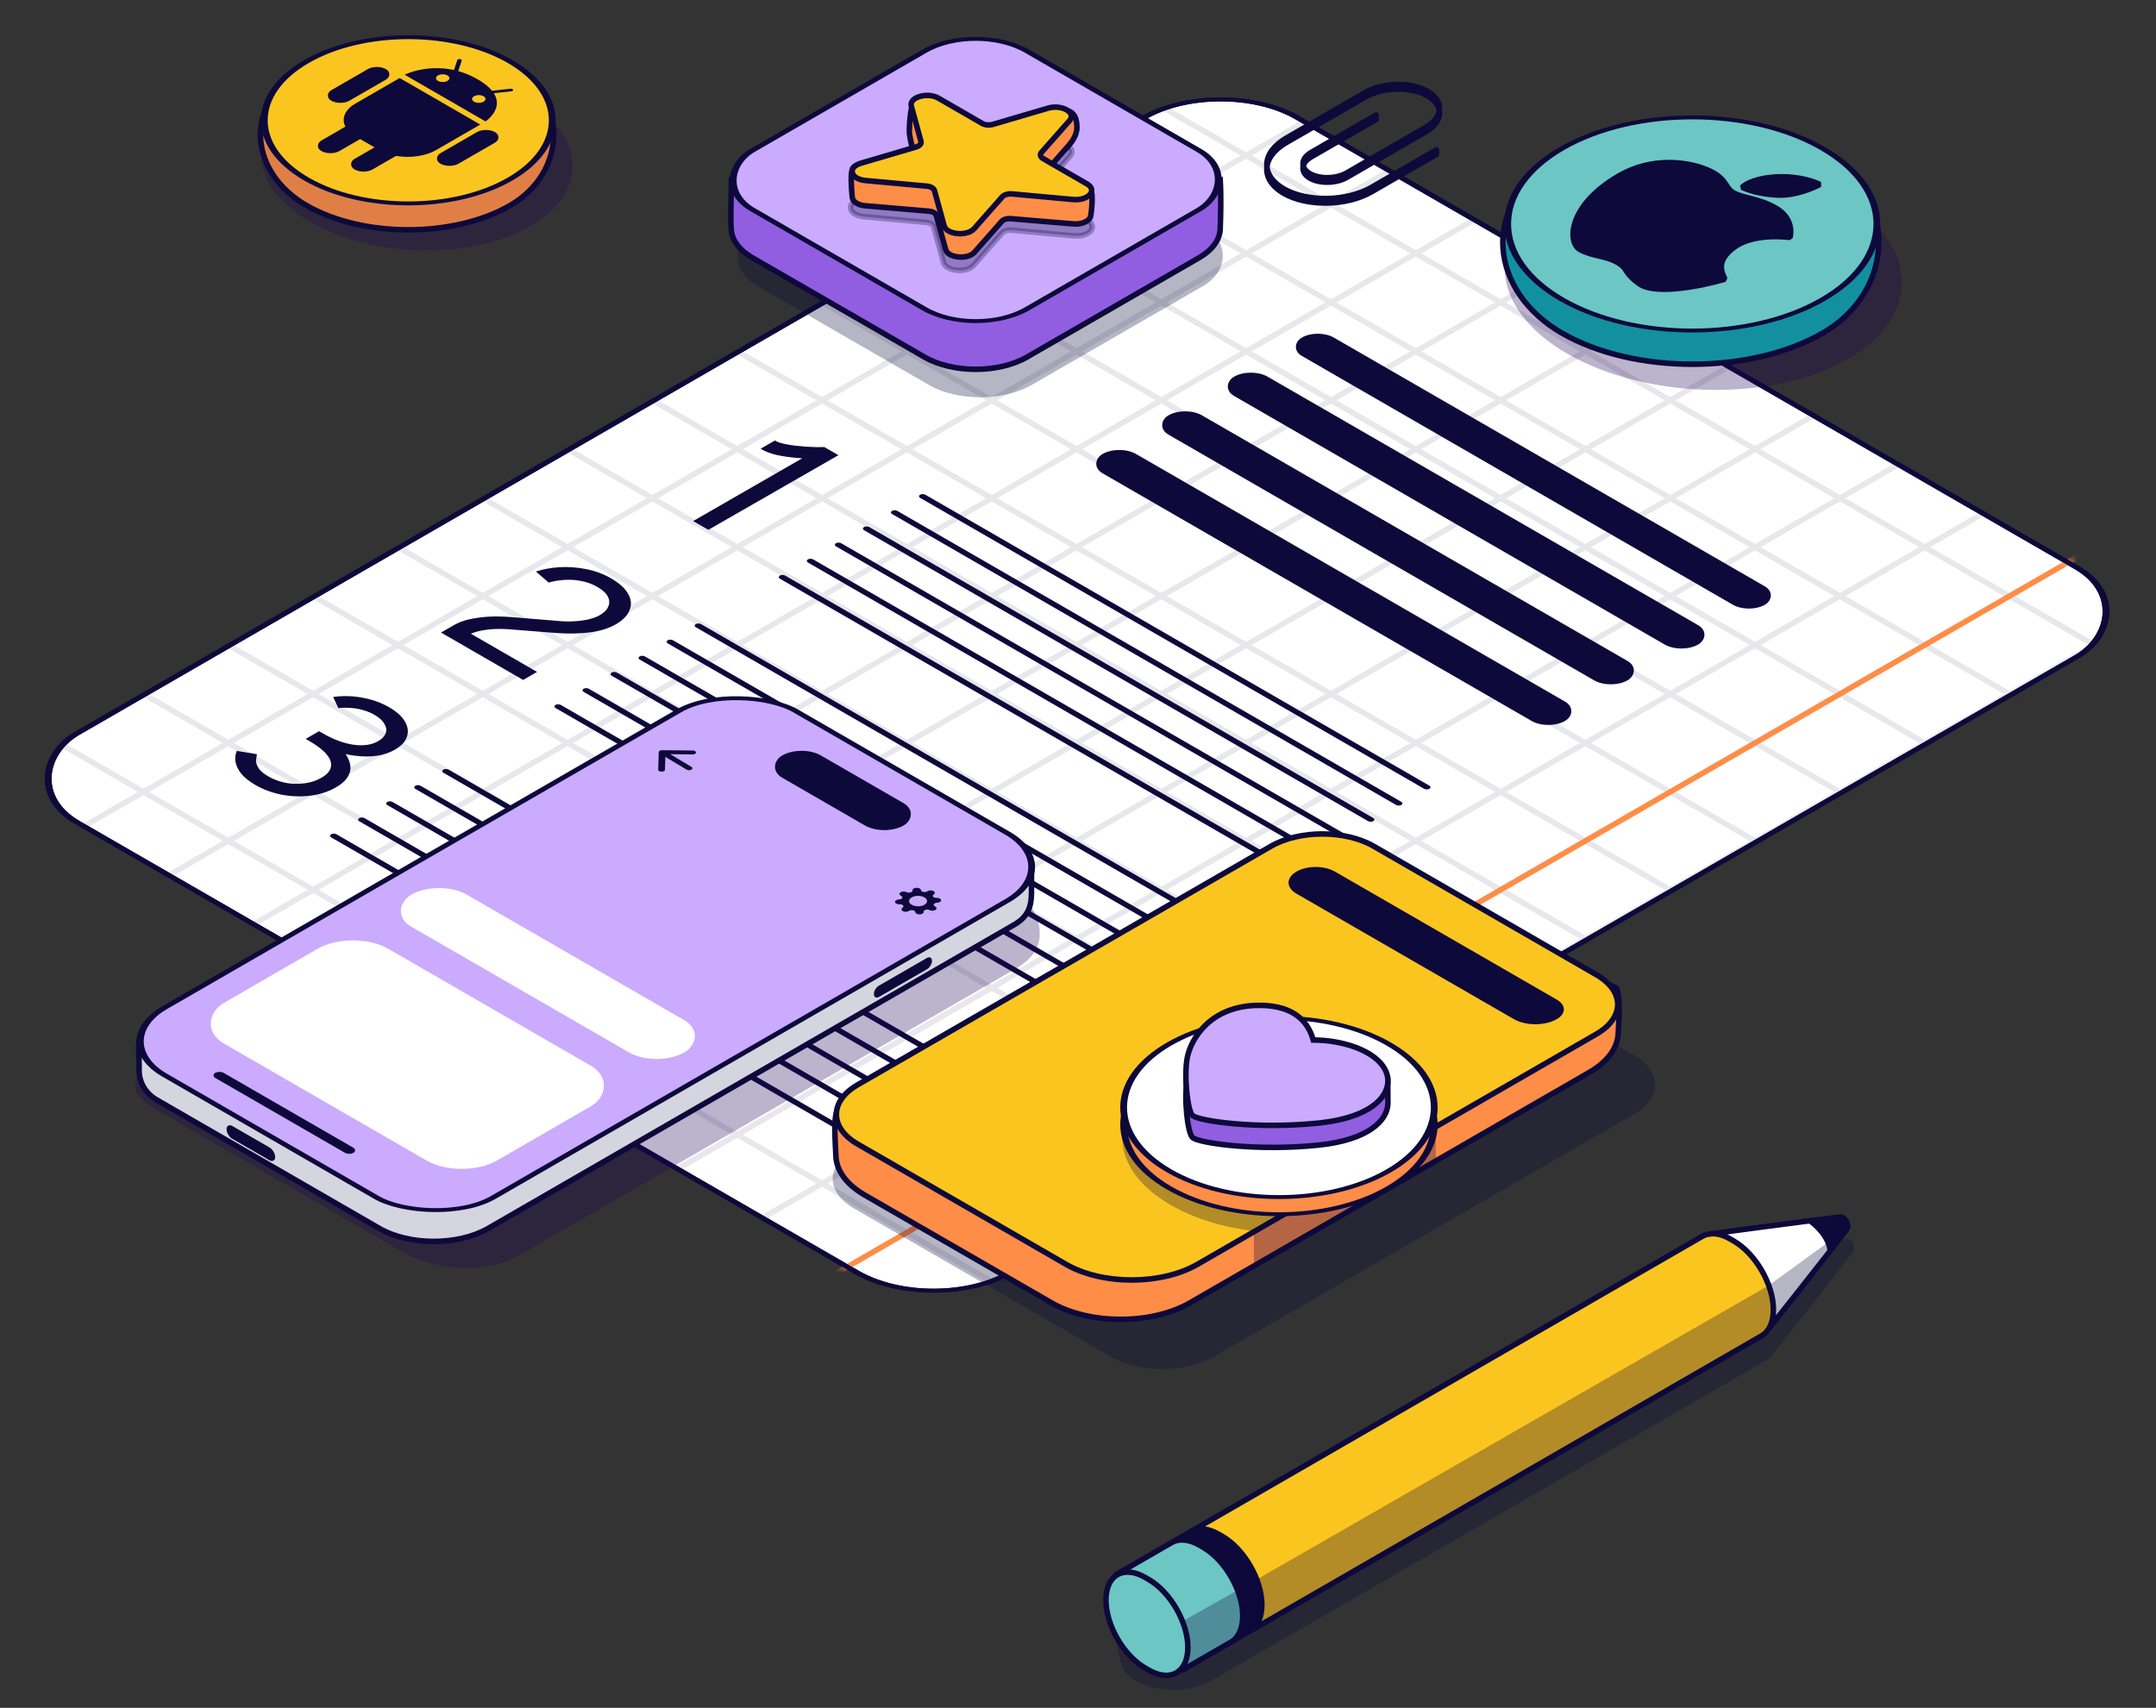 <?xml version="1.0" encoding="UTF-8"?> <svg xmlns="http://www.w3.org/2000/svg" width="260" height="206" viewBox="0 0 260 206" fill="none"><rect x="0" y="0" width="260" height="206" fill="#333333" stroke="none"/><path opacity="0.3" d="M133.608 193.424L140.299 189.561L140.3 189.561L142.654 188.202L205.723 151.792C205.895 151.698 206.078 151.624 206.273 151.573C206.479 151.518 206.697 151.488 206.926 151.484C210.343 151.022 215.448 150.339 218.96 149.89C221.176 149.607 222.758 149.417 222.881 149.434C223.292 149.493 223.791 150.374 223.586 150.815C223.527 150.941 222.679 152.047 221.469 153.599C219.285 156.398 215.921 160.65 213.884 163.214C213.648 163.597 213.345 163.894 212.989 164.09L149.991 200.459C149.967 200.473 149.943 200.487 149.919 200.5L147.638 201.817C147.614 201.832 147.59 201.846 147.566 201.859L145.984 202.772C143.486 204.214 139.432 204.205 136.954 202.752C135.966 202.173 135.337 201.422 135.163 200.616L133.608 193.424Z" fill="#0D093A"></path><path d="M209.079 149.695L208.655 149.451C207.877 149.001 207.141 148.798 206.492 148.809C206.272 148.839 206.059 148.868 205.854 148.895C205.663 148.946 205.483 149.018 205.316 149.11L143.627 184.723C144.489 184.25 145.667 184.314 146.965 185.064L147.39 185.309C150.03 186.833 152.171 190.541 152.171 193.59C152.171 195.095 151.649 196.202 150.803 196.712L212.423 161.139C212.771 160.946 213.067 160.657 213.298 160.282C213.657 159.701 213.861 158.917 213.861 157.977C213.86 154.928 211.72 151.22 209.079 149.695Z" fill="#FBC520"></path><path d="M208.655 149.451L209.079 149.695C211.72 151.22 213.86 154.928 213.861 157.977C213.861 158.917 213.657 159.701 213.298 160.282C215.29 157.774 218.58 153.615 220.716 150.877C220.554 149.192 219.013 147.757 218.263 147.25C214.828 147.689 209.835 148.356 206.492 148.809C207.141 148.798 207.877 149.001 208.655 149.451Z" fill="white"></path><path d="M222.787 148.154C222.988 147.723 222.5 146.861 222.097 146.804C221.978 146.787 220.431 146.972 218.263 147.25C219.013 147.757 220.554 149.192 220.716 150.877C221.9 149.359 222.73 148.277 222.787 148.154Z" fill="#0D093A"></path><path d="M134.779 189.831L142.451 201.533L148.431 198.081L148.502 198.04C149.348 197.53 149.869 196.424 149.869 194.919C149.869 191.87 147.728 188.162 145.088 186.638L144.664 186.393C143.365 185.643 142.187 185.578 141.325 186.052L134.779 189.831Z" fill="#6CC6C4"></path><path d="M144.664 186.393L145.088 186.638C147.728 188.162 149.869 191.87 149.869 194.919C149.869 196.424 149.348 197.53 148.502 198.04L150.733 196.752L150.803 196.712C151.649 196.202 152.171 195.095 152.171 193.59C152.171 190.541 150.03 186.833 147.39 185.309L146.965 185.064C145.667 184.314 144.489 184.25 143.627 184.723L141.325 186.052C142.187 185.578 143.365 185.643 144.664 186.393Z" fill="#0D093A"></path><path d="M142.451 201.533L134.779 189.831L141.325 186.052M142.451 201.533L148.431 198.081M142.451 201.533L148.502 198.04M148.431 198.081L148.502 198.04M148.431 198.081C148.455 198.068 148.479 198.054 148.502 198.04M141.324 186.052L141.325 186.052M150.733 196.752L150.733 196.752M143.626 184.724C143.626 184.723 143.627 184.723 143.627 184.723M205.854 148.895C205.663 148.946 205.483 149.018 205.316 149.11L143.627 184.723M205.854 148.895C206.059 148.868 206.272 148.839 206.492 148.809M205.854 148.895C206.055 148.842 206.268 148.813 206.492 148.809M213.298 160.282C213.657 159.701 213.861 158.917 213.861 157.977C213.86 154.928 211.72 151.22 209.079 149.695L208.655 149.451C207.877 149.001 207.141 148.798 206.492 148.809M213.298 160.282C213.067 160.657 212.771 160.946 212.423 161.139L150.803 196.712M213.298 160.282C215.29 157.774 218.58 153.615 220.716 150.877M218.263 147.25C220.431 146.972 221.978 146.787 222.097 146.804C222.5 146.861 222.988 147.723 222.787 148.154C222.73 148.277 221.9 149.359 220.716 150.877M218.263 147.25C219.013 147.757 220.554 149.192 220.716 150.877M218.263 147.25C214.828 147.689 209.835 148.356 206.492 148.809M143.627 184.723C144.489 184.25 145.667 184.314 146.965 185.064L147.39 185.309C150.03 186.833 152.171 190.541 152.171 193.59C152.171 195.095 151.649 196.202 150.803 196.712M143.627 184.723L141.325 186.052M150.803 196.712L150.733 196.752M150.803 196.712C150.78 196.725 150.757 196.739 150.733 196.752M148.502 198.04C149.348 197.53 149.869 196.424 149.869 194.919C149.869 191.87 147.728 188.162 145.088 186.638L144.664 186.393C143.365 185.643 142.187 185.578 141.325 186.052M148.502 198.04L150.733 196.752" stroke="#0D093A" stroke-width="0.667"></path><path opacity="0.3" d="M212.423 161.139C212.771 160.947 213.067 160.657 213.298 160.283C215.29 157.774 218.58 153.616 220.716 150.877C221.43 149.962 222.016 149.205 222.38 148.721C222.476 148.595 222.274 148.528 222.126 148.636L213.298 155.053L151.553 190.519L142.744 195.479C142.691 195.509 142.667 195.551 142.68 195.593C143.07 196.802 143.539 199.223 142.879 200.816C142.821 200.956 143.207 201.097 143.383 200.996L150.9 196.656L212.423 161.139Z" fill="#0D093A"></path><path d="M138.099 201.201C135.486 199.692 133.368 196.023 133.368 193.006V193.006C133.368 189.989 135.486 188.766 138.099 190.275L138.518 190.517C141.131 192.026 143.25 195.695 143.25 198.712V198.712C143.25 201.729 141.132 202.952 138.519 201.443L138.099 201.201Z" fill="#6CC6C4" stroke="#0D093A" stroke-width="0.667"></path><rect width="129.994" height="169.961" rx="10.734" transform="matrix(0.866 0.5 -0.866 0.5 147.194 8.848)" fill="white" stroke="#0D093A" stroke-width="0.667"></rect><mask id="mask0_50_269" style="mask-type:alpha" maskUnits="userSpaceOnUse" x="5" y="11" width="250" height="145"><rect width="129.994" height="169.961" rx="10.734" transform="matrix(0.866 0.5 -0.866 0.5 147.194 8.848)" fill="white" stroke="#0D093A" stroke-width="0.667"></rect></mask><g mask="url(#mask0_50_269)"><g opacity="0.1"><path d="M271.677 78.583L120.931 165.609" stroke="#0D093A" stroke-width="0.667"></path><path d="M261.449 72.678L110.702 159.704" stroke="#0D093A" stroke-width="0.667"></path><path d="M240.991 60.868L90.245 147.894" stroke="#0D093A" stroke-width="0.667"></path><path d="M230.763 54.963L80.016 141.989" stroke="#0D093A" stroke-width="0.667"></path><path d="M220.535 49.058L69.788 136.084" stroke="#0D093A" stroke-width="0.667"></path><path d="M210.306 43.154L59.559 130.18" stroke="#0D093A" stroke-width="0.667"></path><path d="M200.078 37.248L49.331 124.274" stroke="#0D093A" stroke-width="0.667"></path><path d="M189.849 31.343L39.102 118.369" stroke="#0D093A" stroke-width="0.667"></path><path d="M179.621 25.439L28.874 112.465" stroke="#0D093A" stroke-width="0.667"></path><path d="M169.392 19.534L18.645 106.56" stroke="#0D093A" stroke-width="0.667"></path><path d="M159.163 13.628L8.416 100.654" stroke="#0D093A" stroke-width="0.667"></path><path d="M148.935 7.724L-1.812 94.75" stroke="#0D093A" stroke-width="0.667"></path><path d="M138.706 1.819L-12.041 88.845" stroke="#0D093A" stroke-width="0.667"></path><path d="M120.931 1.819L271.677 88.845" stroke="#0D093A" stroke-width="0.667"></path><path d="M110.702 7.724L261.448 94.75" stroke="#0D093A" stroke-width="0.667"></path><path d="M100.473 13.629L251.22 100.655" stroke="#0D093A" stroke-width="0.667"></path><path d="M90.245 19.534L240.991 106.56" stroke="#0D093A" stroke-width="0.667"></path><path d="M80.016 25.438L230.763 112.464" stroke="#0D093A" stroke-width="0.667"></path><path d="M69.788 31.344L220.534 118.37" stroke="#0D093A" stroke-width="0.667"></path><path d="M59.559 37.248L210.306 124.275" stroke="#0D093A" stroke-width="0.667"></path><path d="M49.331 43.154L200.077 130.18" stroke="#0D093A" stroke-width="0.667"></path><path d="M39.102 49.058L189.849 136.084" stroke="#0D093A" stroke-width="0.667"></path><path d="M28.873 54.963L179.62 141.989" stroke="#0D093A" stroke-width="0.667"></path><path d="M18.645 60.868L169.392 147.894" stroke="#0D093A" stroke-width="0.667"></path><path d="M8.416 66.773L159.163 153.799" stroke="#0D093A" stroke-width="0.667"></path><path d="M-1.812 72.678L148.935 159.704" stroke="#0D093A" stroke-width="0.667"></path><path d="M-12.04 78.583L138.706 165.609" stroke="#0D093A" stroke-width="0.667"></path></g><path d="M251.22 66.772L100.474 153.798" stroke="#FE8D47" stroke-width="0.667"></path></g><rect width="129.994" height="169.961" rx="10.734" transform="matrix(0.866 0.5 -0.866 0.5 147.194 8.848)" stroke="#0D093A" stroke-width="0.667"></rect><rect width="64.468" height="4.442" rx="2.221" transform="matrix(0.866 0.5 -0.866 0.5 158.923 39.605)" fill="#0D093A"></rect><rect width="64.619" height="4.66" rx="2.33" transform="matrix(0.866 0.5 -0.866 0.5 150.845 44.269)" fill="#0D093A"></rect><rect width="63.927" height="4.66" rx="2.33" transform="matrix(0.866 0.5 -0.866 0.5 142.929 48.933)" fill="#0D093A"></rect><rect width="64.401" height="4.66" rx="2.33" transform="matrix(0.866 0.5 -0.866 0.5 134.981 53.596)" fill="#0D093A"></rect><rect width="70.939" height="0.742" rx="0.371" transform="matrix(0.866 0.5 -0.866 0.5 111.271 59.49)" fill="#0D093A"></rect><rect width="70.939" height="0.742" rx="0.371" transform="matrix(0.866 0.5 -0.866 0.5 107.889 61.441)" fill="#0D093A"></rect><rect width="70.939" height="0.742" rx="0.371" transform="matrix(0.866 0.5 -0.866 0.5 104.507 63.392)" fill="#0D093A"></rect><rect width="70.939" height="0.742" rx="0.371" transform="matrix(0.866 0.5 -0.866 0.5 101.125 65.342)" fill="#0D093A"></rect><rect width="70.939" height="0.742" rx="0.371" transform="matrix(0.866 0.5 -0.866 0.5 97.744 67.292)" fill="#0D093A"></rect><rect width="70.939" height="0.742" rx="0.371" transform="matrix(0.866 0.5 -0.866 0.5 94.362 69.243)" fill="#0D093A"></rect><rect width="70.939" height="0.742" rx="0.371" transform="matrix(0.866 0.5 -0.866 0.5 84.217 75.094)" fill="#0D093A"></rect><rect width="70.939" height="0.742" rx="0.371" transform="matrix(0.866 0.5 -0.866 0.5 80.835 77.044)" fill="#0D093A"></rect><rect width="70.939" height="0.742" rx="0.371" transform="matrix(0.866 0.5 -0.866 0.5 77.454 78.995)" fill="#0D093A"></rect><rect width="70.939" height="0.742" rx="0.371" transform="matrix(0.866 0.5 -0.866 0.5 74.072 80.945)" fill="#0D093A"></rect><rect width="70.939" height="0.742" rx="0.371" transform="matrix(0.866 0.5 -0.866 0.5 70.69 82.896)" fill="#0D093A"></rect><rect width="70.939" height="0.742" rx="0.371" transform="matrix(0.866 0.5 -0.866 0.5 67.308 84.845)" fill="#0D093A"></rect><rect width="70.939" height="0.742" rx="0.371" transform="matrix(0.866 0.5 -0.866 0.5 53.781 92.648)" fill="#0D093A"></rect><rect width="70.939" height="0.742" rx="0.371" transform="matrix(0.866 0.5 -0.866 0.5 50.399 94.598)" fill="#0D093A"></rect><rect width="70.939" height="0.742" rx="0.371" transform="matrix(0.866 0.5 -0.866 0.5 47.018 96.549)" fill="#0D093A"></rect><rect width="70.939" height="0.742" rx="0.371" transform="matrix(0.866 0.5 -0.866 0.5 43.636 98.499)" fill="#0D093A"></rect><rect width="70.939" height="0.742" rx="0.371" transform="matrix(0.866 0.5 -0.866 0.5 40.254 100.449)" fill="#0D093A"></rect><path d="M83.587 62.853L98.25 54.414L99.412 53.924L101.111 54.905L85.42 63.911L83.587 62.853ZM91.723 54.13L93.444 53.137C93.742 53.326 94.219 53.481 94.875 53.601C95.531 53.722 96.268 53.812 97.088 53.872C97.907 53.932 98.682 53.95 99.412 53.924L99.3 55.33C98.287 55.348 97.304 55.322 96.35 55.253C95.396 55.184 94.517 55.064 93.713 54.892C92.923 54.711 92.26 54.457 91.723 54.13ZM56.159 76.752L54.751 75.397C55.242 75.113 55.824 74.89 56.494 74.726C57.194 74.563 57.969 74.451 58.819 74.391C59.683 74.339 60.599 74.352 61.568 74.429L67.245 74.894C67.901 74.963 68.542 74.98 69.168 74.946C69.823 74.911 70.419 74.834 70.956 74.713C71.507 74.584 71.961 74.416 72.319 74.21C72.841 73.909 73.183 73.565 73.347 73.178C73.526 72.782 73.511 72.378 73.302 71.965C73.094 71.552 72.677 71.165 72.051 70.804C71.44 70.451 70.784 70.21 70.084 70.081C69.398 69.943 68.713 69.9 68.028 69.952C67.357 69.995 66.739 70.103 66.172 70.275L64.63 68.945C65.48 68.662 66.426 68.485 67.469 68.416C68.527 68.356 69.6 68.434 70.687 68.649C71.775 68.864 72.766 69.229 73.66 69.746C74.703 70.348 75.403 70.984 75.761 71.655C76.134 72.318 76.186 72.967 75.918 73.604C75.679 74.24 75.128 74.808 74.264 75.307C73.444 75.78 72.446 76.098 71.269 76.262C70.091 76.425 68.735 76.46 67.201 76.365L61.814 75.939C61.069 75.87 60.346 75.849 59.646 75.875C58.96 75.909 58.32 75.995 57.724 76.133C57.157 76.27 56.636 76.477 56.159 76.752ZM53.186 76.3L54.751 75.397L56.293 76.159L64.764 81.049L63.088 82.017L53.186 76.3ZM30.809 94.69C30.049 94.251 29.468 93.787 29.066 93.296C28.693 92.806 28.47 92.324 28.395 91.851C28.335 91.386 28.388 90.961 28.552 90.574L30.988 90.974C30.943 91.189 30.906 91.442 30.876 91.735C30.876 92.027 30.98 92.337 31.189 92.664C31.398 92.991 31.785 93.318 32.351 93.645C33.365 94.23 34.467 94.531 35.659 94.548C36.851 94.565 37.887 94.32 38.766 93.812C39.437 93.425 39.817 92.991 39.906 92.509C40.01 92.036 39.839 91.533 39.392 90.999C38.945 90.466 38.245 89.924 37.291 89.374L36.866 89.128L38.342 88.277L38.721 88.496C39.66 89.038 40.42 89.597 41.001 90.174C41.583 90.75 41.962 91.322 42.141 91.89C42.335 92.466 42.298 93.012 42.029 93.528C41.776 94.053 41.27 94.535 40.51 94.974C39.586 95.507 38.543 95.843 37.38 95.98C36.248 96.118 35.101 96.075 33.938 95.851C32.791 95.619 31.748 95.232 30.809 94.69ZM37.023 89.038L38.476 88.199L38.9 88.445C40.182 89.184 41.411 89.644 42.588 89.825C43.795 90.006 44.809 89.86 45.628 89.386C46.075 89.128 46.366 88.823 46.5 88.47C46.649 88.109 46.604 87.731 46.366 87.335C46.157 86.939 45.755 86.569 45.159 86.225C44.756 85.993 44.317 85.808 43.84 85.67C43.393 85.533 42.909 85.442 42.387 85.399C41.895 85.356 41.366 85.361 40.8 85.412L40.174 84.07C40.919 83.967 41.679 83.941 42.454 83.993C43.244 84.053 44.019 84.191 44.779 84.406C45.539 84.621 46.254 84.922 46.925 85.309C47.833 85.834 48.467 86.406 48.824 87.025C49.197 87.653 49.279 88.268 49.07 88.87C48.877 89.464 48.392 89.984 47.617 90.432C46.962 90.81 46.224 91.055 45.405 91.167C44.585 91.279 43.713 91.275 42.789 91.154C41.88 91.042 40.964 90.823 40.04 90.496C39.146 90.169 38.267 89.756 37.403 89.257L37.023 89.038Z" fill="#0D093A"></path><path d="M172.161 11.567C170.192 10.43 166.82 10.444 164.628 11.71L155.135 17.19C152.069 18.96 152.008 21.703 154.805 23.318C157.603 24.933 162.354 24.897 165.42 23.127L173.221 18.624V18.08L165.42 22.584C162.354 24.353 157.603 24.389 154.805 22.774C152.008 21.159 152.069 18.416 155.135 16.646L164.628 11.166C166.82 9.9 170.192 9.886 172.161 11.023C174.13 12.16 174.105 14.106 171.913 15.371L162.42 20.852C161.102 21.613 159.11 21.605 157.97 20.947C156.829 20.288 156.817 19.139 158.135 18.378L165.936 13.874V14.418L158.135 18.922C156.817 19.683 156.829 20.832 157.97 21.491C159.11 22.149 161.102 22.157 162.42 21.396L171.913 15.915C174.105 14.65 174.13 12.704 172.161 11.567Z" stroke="#0D093A" stroke-width="0.667" stroke-linecap="round" stroke-linejoin="round"></path><path opacity="0.3" d="M19.648 134.335C17.774 133.253 15.995 132.07 16.346 130.585C16.897 128.248 17.02 126.137 18.958 125.018L78.784 91.645C82.365 89.577 88.579 89.812 92.662 92.17L121.066 106.873C124.116 108.38 125.526 110.399 125.368 113.02C125.273 114.606 124.141 115.888 122.452 116.864L62.408 151.539C58.827 153.607 52.613 153.372 48.53 151.014L19.648 134.335Z" fill="#210055"></path><path d="M82.388 88.438L82.388 88.438L82.397 88.432C86.024 86.338 91.908 86.339 95.539 88.436L95.544 88.439L124.391 104.584V104.593V104.607V104.636V104.643V104.65L124.391 104.664V104.671L124.391 104.678L124.391 104.685L124.391 104.692L124.391 104.719V104.771V104.777L124.391 104.783L124.391 104.789L124.391 104.795L124.391 104.802V104.808L124.391 104.814L124.391 104.82V104.911V104.994L124.391 104.999L124.391 105.004L124.391 105.014L124.391 105.018L124.391 105.023V105.033L124.391 105.051L124.391 105.069L124.391 105.087L124.391 105.096L124.391 105.1L124.391 105.104L124.391 105.121L124.391 105.13L124.391 105.134L124.391 105.138L124.391 105.154V105.158V105.162L124.391 105.17V105.201V105.26V105.264L124.391 105.267L124.391 105.271V105.274L124.391 105.278L124.391 105.281L124.391 105.288L124.391 105.315L124.391 105.342V105.355L124.391 105.358V105.361V105.365V105.368L124.391 105.371L124.391 105.374V105.381L124.391 105.384V105.387L124.391 105.39V105.394V105.4V105.403V105.406V105.419L124.391 105.521V105.527L124.391 105.531L124.391 105.534V105.54V105.544V105.547V105.55V105.553L124.391 105.56L124.391 105.567L124.391 105.573V105.58L124.391 105.587V105.59V105.594V105.601L124.391 105.628L124.391 105.643L124.391 105.657L124.391 105.665L124.391 105.672L124.391 105.676V105.68L124.391 105.683L124.391 105.687V105.695L124.391 105.699L124.391 105.702L124.391 105.718V105.722L124.391 105.726V105.73L124.391 105.734L124.391 105.742V105.75L124.391 105.819L124.391 105.837L124.391 105.842V105.846L124.391 105.855L124.391 105.874V105.894L124.391 105.914V105.934V105.945L124.391 105.955L124.391 105.977V105.987L124.391 105.993L124.391 105.998L124.391 106.004L124.391 106.01V106.021L124.391 106.044L124.391 106.068L124.391 106.117L124.391 106.142V106.168L124.391 106.195L124.391 106.223V106.229L124.391 106.237L124.391 106.251V106.279V107.668C124.391 109.242 124.022 110.549 122.358 111.51L58.875 148.171C55.249 150.265 49.365 150.264 45.734 148.167L18.922 132.683C17.293 131.742 16.779 130.233 16.779 129.213C16.779 127.976 16.756 127.255 16.741 126.761C16.725 126.255 16.717 125.987 16.748 125.65C16.805 125.013 17.063 124.201 17.749 123.329L82.388 88.438Z" fill="#D5D5E0" stroke="#0D093A" stroke-width="0.667"></path><rect x="0.577" width="87.87" height="45.772" rx="8.128" transform="matrix(0.866 -0.5 0.866 0.5 12.303 125.907)" fill="#CAABFD" stroke="#0D093A" stroke-width="0.667"></rect><path fill-rule="evenodd" clip-rule="evenodd" d="M111.626 109.736C111.55 109.756 111.487 109.789 111.444 109.831C111.401 109.872 111.38 109.92 111.385 109.969L111.386 109.981C111.391 110.02 111.382 110.058 111.361 110.095C111.339 110.131 111.305 110.165 111.261 110.194C111.217 110.223 111.164 110.247 111.104 110.264C111.044 110.281 110.979 110.291 110.913 110.293C110.846 110.296 110.779 110.291 110.716 110.278C110.653 110.266 110.594 110.247 110.544 110.221C110.494 110.196 110.453 110.165 110.423 110.13C110.393 110.096 110.376 110.058 110.372 110.02L110.37 110.007C110.364 109.959 110.332 109.913 110.28 109.875C110.228 109.838 110.158 109.81 110.078 109.795C110 109.78 109.916 109.779 109.838 109.792C109.759 109.804 109.688 109.83 109.634 109.865L109.605 109.884C109.517 109.942 109.391 109.978 109.257 109.983C109.122 109.988 108.99 109.962 108.888 109.911C108.787 109.86 108.725 109.788 108.716 109.71C108.707 109.632 108.752 109.556 108.841 109.497L108.856 109.487C108.91 109.45 108.943 109.404 108.951 109.356C108.96 109.308 108.943 109.259 108.902 109.216C108.867 109.173 108.81 109.136 108.738 109.111C108.666 109.086 108.583 109.074 108.499 109.077L108.478 109.078C108.411 109.08 108.344 109.075 108.281 109.063C108.218 109.051 108.159 109.031 108.109 109.006C108.059 108.98 108.018 108.949 107.988 108.915C107.959 108.88 107.941 108.843 107.937 108.804C107.932 108.766 107.941 108.727 107.963 108.691C107.984 108.654 108.018 108.62 108.062 108.591C108.106 108.562 108.159 108.539 108.219 108.522C108.279 108.505 108.344 108.495 108.411 108.492L108.432 108.491C108.516 108.487 108.595 108.469 108.661 108.439C108.726 108.409 108.775 108.368 108.8 108.322C108.825 108.277 108.827 108.229 108.806 108.184C108.784 108.138 108.74 108.097 108.679 108.066L108.646 108.05C108.545 107.998 108.483 107.926 108.474 107.848C108.465 107.771 108.51 107.694 108.599 107.636C108.688 107.577 108.813 107.541 108.947 107.536C109.082 107.531 109.214 107.557 109.316 107.608L109.333 107.617C109.398 107.648 109.477 107.667 109.561 107.672C109.644 107.677 109.728 107.667 109.802 107.644C109.878 107.623 109.942 107.59 109.985 107.549C110.028 107.507 110.049 107.459 110.044 107.411L110.043 107.399C110.038 107.36 110.047 107.322 110.068 107.285C110.09 107.249 110.123 107.215 110.167 107.186C110.211 107.157 110.265 107.133 110.325 107.116C110.385 107.099 110.45 107.089 110.516 107.086C110.583 107.084 110.65 107.089 110.713 107.101C110.776 107.114 110.835 107.133 110.885 107.158C110.935 107.184 110.976 107.215 111.006 107.249C111.035 107.284 111.053 107.321 111.057 107.36L111.059 107.372C111.065 107.421 111.096 107.467 111.148 107.504C111.201 107.542 111.271 107.57 111.351 107.585L111.366 107.592C111.444 107.607 111.528 107.608 111.606 107.596C111.685 107.583 111.756 107.558 111.81 107.522L111.839 107.504C111.928 107.445 112.053 107.409 112.187 107.404C112.322 107.399 112.454 107.425 112.556 107.476C112.657 107.527 112.719 107.6 112.728 107.678C112.737 107.755 112.692 107.832 112.603 107.89L112.588 107.9C112.534 107.936 112.5 107.98 112.489 108.026C112.478 108.073 112.491 108.121 112.526 108.163C112.562 108.207 112.619 108.244 112.691 108.269C112.763 108.294 112.846 108.305 112.93 108.303L112.951 108.302C113.018 108.299 113.085 108.304 113.148 108.317C113.211 108.329 113.269 108.349 113.32 108.374C113.37 108.399 113.411 108.43 113.44 108.465C113.47 108.499 113.488 108.537 113.492 108.575C113.496 108.614 113.488 108.653 113.466 108.689C113.445 108.726 113.411 108.759 113.367 108.788C113.323 108.817 113.27 108.841 113.21 108.858C113.15 108.875 113.085 108.885 113.018 108.888L112.997 108.889C112.913 108.892 112.833 108.91 112.768 108.94C112.702 108.971 112.654 109.011 112.629 109.057L112.616 109.066C112.59 109.111 112.588 109.159 112.61 109.205C112.631 109.25 112.675 109.291 112.737 109.323L112.769 109.339C112.871 109.39 112.932 109.463 112.941 109.54C112.95 109.618 112.905 109.694 112.817 109.753C112.728 109.811 112.602 109.847 112.468 109.852C112.333 109.857 112.201 109.832 112.1 109.78L112.082 109.772C112.021 109.741 111.945 109.721 111.864 109.714C111.783 109.708 111.7 109.716 111.626 109.736ZM111.533 109.104C111.137 109.365 110.449 109.391 109.997 109.162C109.545 108.934 109.5 108.537 109.896 108.276C110.292 108.015 110.979 107.989 111.431 108.217C111.884 108.446 111.929 108.843 111.533 109.104Z" fill="#0D093A"></path><path d="M79.857 90.49C79.632 90.487 79.446 90.591 79.442 90.721L79.374 92.842C79.37 92.972 79.549 93.079 79.774 93.082C80 93.084 80.186 92.981 80.19 92.851L80.25 90.965L83.516 91C83.741 91.003 83.928 90.899 83.932 90.769C83.936 90.639 83.757 90.531 83.531 90.529L79.857 90.49ZM82.803 92.834C82.96 92.928 83.218 92.931 83.381 92.84C83.543 92.75 83.548 92.601 83.391 92.507L82.803 92.834ZM79.556 90.889L82.803 92.834L83.391 92.507L80.144 90.562L79.556 90.889Z" fill="#0D093A"></path><rect width="1.366" height="8.095" rx="0.683" transform="matrix(3.76314e-05 -1 -0.866 0.5 112.394 116.563)" fill="#0D093A"></rect><rect width="1.547" height="6.77" rx="0.773" transform="matrix(-3.76492e-05 -1 0.866 0.5 27.321 136.966)" fill="#0D093A"></rect><rect width="19.26" height="1.194" rx="0.597" transform="matrix(0.866 0.5 -0.866 0.5 26.467 129.122)" fill="#0D093A"></rect><rect width="16.896" height="5.38" rx="2.69" transform="matrix(0.866 0.5 -0.866 0.5 96.664 89.779)" fill="#0D093A"></rect><rect width="38.028" height="7.735" rx="3.867" transform="matrix(0.866 0.5 -0.866 0.5 52.954 105.987)" fill="white"></rect><rect width="38.028" height="22.875" rx="4.93" transform="matrix(0.866 0.5 -0.866 0.5 42.562 111.986)" fill="white"></rect><path opacity="0.3" d="M153.654 109.363C157.074 107.389 162.62 107.389 166.041 109.363L197.031 127.254C200.452 129.229 200.452 132.431 197.031 134.405L146.363 163.656C142.942 165.631 137.396 165.631 133.976 163.656L102.985 145.765C99.565 143.791 99.565 140.589 102.985 138.614L153.654 109.363Z" fill="#0D093A"></path><path d="M152.436 106.682C157.055 104.015 164.544 104.015 169.163 106.682L194.939 119.193C195.378 119.961 195.266 122.95 195.136 124.789C195.02 126.443 193.868 128.076 191.682 129.339L143.515 157.145C138.896 159.812 131.407 159.812 126.788 157.145L104.269 144.145C102.038 142.857 100.884 141.183 100.808 139.495C100.727 137.688 100.452 134.227 101.111 133.788L152.436 106.682Z" fill="#FE8D47" stroke="#0D093A" stroke-width="0.667"></path><path d="M153.272 102.074C156.692 100.1 162.238 100.1 165.659 102.074L192.518 117.58C195.938 119.555 195.938 122.756 192.518 124.731L144.416 152.5C140.033 155.03 132.927 155.03 128.543 152.5L103.427 138.001C100.007 136.026 100.007 132.824 103.427 130.85L153.272 102.074Z" fill="#FBC520" stroke="#0D093A" stroke-width="0.667"></path><path d="M156.35 105.128C157.628 104.391 159.699 104.391 160.977 105.128L187.749 120.584C188.869 121.231 188.869 122.279 187.749 122.925V122.925C186.314 123.754 183.987 123.754 182.552 122.925L156.35 107.799C155.073 107.062 155.073 105.866 156.35 105.128V105.128Z" fill="#0D093A"></path><path opacity="0.3" d="M140.835 129.527C133.361 133.842 133.521 140.93 141.192 145.358C144.054 147.01 147.556 148.059 151.211 148.5L151.211 152.686L173.148 140.101L173.148 134.321C172.204 132.649 170.573 131.07 168.258 129.733C160.586 125.305 148.309 125.212 140.835 129.527Z" fill="#0D093A"></path><circle cx="15.626" cy="15.626" r="15.293" transform="matrix(0.866 0.5 -0.866 0.5 154.232 120.025)" fill="#FE8D47" stroke="#0D093A" stroke-width="0.667"></circle><circle cx="15.626" cy="15.626" r="15.293" transform="matrix(0.866 0.5 -0.866 0.5 154.232 117.955)" fill="white" stroke="#0D093A" stroke-width="0.667"></circle><path d="M151.878 123.926C156.28 123.926 157.82 126.127 158.371 128.108C160.739 128.108 163.425 128.691 165.251 129.858L167.353 130.239L167.373 133.097C167.324 135.158 165.022 137.497 159.031 138.123C151.658 138.893 144.725 137.902 143.844 137.242C143.21 136.766 142.744 132.4 143.184 130.199C143.624 127.998 145.931 123.926 151.878 123.926Z" fill="#915EE2" stroke="#0D093A" stroke-width="0.667"></path><path d="M151.878 121.269C156.279 121.269 157.82 123.469 158.37 125.45C161.782 125.45 165.854 126.661 167.064 129.082C168.189 131.331 166.404 134.694 159.031 135.465C151.657 136.235 144.724 135.245 143.844 134.584C143.209 134.108 142.744 129.742 143.184 127.541C143.624 125.34 145.931 121.269 151.878 121.269Z" fill="#CAABFD" stroke="#0D093A" stroke-width="0.667"></path><ellipse opacity="0.3" cx="20.164" cy="18.928" rx="20.164" ry="18.928" transform="matrix(0.866 0.5 -0.866 0.5 204.335 13.657)" fill="#210055"></ellipse><path d="M219.825 40.17C211.13 45.189 197.033 45.189 188.338 40.17C183.999 37.665 181.532 33.824 181.255 29.968C180.978 26.111 182.892 22.281 187.215 19.785C191.567 17.273 197.662 15.779 203.76 15.546C209.857 15.312 215.923 16.338 220.251 18.836C224.574 21.332 226.664 25.4 226.559 29.5C226.453 33.599 224.154 37.671 219.825 40.17Z" fill="#12909F" stroke="#0D093A" stroke-width="0.667"></path><circle cx="18.512" cy="18.512" r="18.178" transform="matrix(0.866 0.5 -0.866 0.5 204.081 8.504)" fill="#6CC6C4" stroke="#0D093A" stroke-width="0.667"></circle><path d="M190.483 30.069C191.974 30.93 193.62 30.804 195.082 31.672C196.463 32.493 195.663 32.739 197.642 34.202C199.62 35.665 205.363 34.452 208.01 33.675C207.663 32.89 206.849 31.502 209.138 29.818C211.122 28.358 214.39 28.458 215.865 28.642C216.024 28.032 216.167 26.261 214.128 25.084C212.088 23.906 210.266 23.956 209.008 23.23C207.881 22.58 208.399 21.327 205.191 20.225C203.491 19.641 199.334 18.848 195.255 21.202C189.051 24.784 189.049 29.242 190.483 30.069Z" fill="#0D093A"></path><path d="M214.735 21.326C211.871 21.377 210.396 22.228 210.093 22.604C210.743 22.879 212.126 23.434 214.475 23.531C216.419 23.611 218.611 22.712 219.464 22.253C218.843 21.928 217.026 21.286 214.735 21.326Z" fill="#0D093A"></path><path d="M190.483 30.069C191.974 30.93 193.62 30.804 195.082 31.672C196.463 32.493 195.663 32.739 197.642 34.202C199.62 35.665 205.363 34.452 208.01 33.675C207.663 32.89 206.849 31.502 209.138 29.818C211.122 28.358 214.39 28.458 215.865 28.642C216.024 28.032 216.167 26.261 214.128 25.084C212.088 23.906 210.266 23.956 209.008 23.23C207.881 22.58 208.399 21.327 205.191 20.225C203.491 19.641 199.334 18.848 195.255 21.202C189.051 24.784 189.049 29.242 190.483 30.069Z" stroke="#0D093A" stroke-width="0.667" stroke-linejoin="bevel"></path><path d="M214.735 21.326C211.871 21.377 210.396 22.228 210.093 22.604C210.743 22.879 212.126 23.434 214.475 23.531C216.419 23.611 218.611 22.712 219.464 22.253C218.843 21.928 217.026 21.286 214.735 21.326Z" stroke="#0D093A" stroke-width="0.667" stroke-linejoin="bevel"></path><ellipse opacity="0.3" cx="15.805" cy="14.837" rx="15.805" ry="14.837" transform="matrix(0.866 0.5 -0.866 0.5 49.435 4.038)" fill="#210055"></ellipse><path d="M61.513 24.784C54.732 28.699 43.738 28.699 36.957 24.784C33.575 22.832 31.648 19.834 31.431 16.821C31.214 13.808 32.711 10.822 36.077 8.878C39.472 6.918 44.229 5.752 48.989 5.57C53.748 5.387 58.476 6.188 61.847 8.134C65.214 10.078 66.849 13.251 66.766 16.456C66.684 19.661 64.885 22.838 61.513 24.784Z" fill="#E07F45" stroke="#0D093A" stroke-width="0.667"></path><circle cx="14.511" cy="14.511" r="14.177" transform="matrix(0.866 0.5 -0.866 0.5 49.235 0)" fill="#FBC520" stroke="#0D093A" stroke-width="0.667"></circle><path d="M48.195 9.412L57.918 15.025L52.589 18.102C50.696 19.195 47.628 19.195 45.736 18.102L42.865 16.445C40.973 15.353 40.973 13.581 42.865 12.489L48.195 9.412Z" fill="#0D093A"></path><rect width="2.528" height="7.612" rx="1.264" transform="matrix(0.866 0.5 -0.866 0.5 45.446 7.708)" fill="#0D093A"></rect><rect width="0.446" height="3.968" rx="0.223" transform="matrix(1.203 0.134 -0.232 0.694 55.199 7.094)" fill="#0D093A"></rect><rect width="0.446" height="3.968" rx="0.223" transform="matrix(-0.232 -0.694 -1.203 0.134 61.933 10.981)" fill="#0D093A"></rect><rect width="2.528" height="7.612" rx="1.264" transform="matrix(0.866 0.5 -0.866 0.5 48.246 15.995)" fill="#0D093A"></rect><path d="M57.594 9.564C52.993 6.908 48.793 9.01 48.793 9.01L58.554 14.645C58.554 14.645 62.194 12.22 57.594 9.564Z" fill="#0D093A"></path><rect width="2.528" height="7.612" rx="1.264" transform="matrix(0.866 0.5 -0.866 0.5 44.249 13.777)" fill="#0D093A"></rect><rect width="2.528" height="7.612" rx="1.264" transform="matrix(0.866 0.5 -0.866 0.5 58.605 15.306)" fill="#0D093A"></rect><circle cx="0.661" cy="0.661" r="0.661" transform="matrix(0.866 0.5 -0.866 0.5 57.74 11.278)" fill="#FBC520"></circle><circle cx="0.661" cy="0.661" r="0.661" transform="matrix(0.866 0.5 -0.866 0.5 53.388 8.766)" fill="#FBC520"></circle><rect opacity="0.3" width="38.225" height="38.225" rx="7.139" transform="matrix(0.866 0.5 -0.866 0.5 118.216 11.786)" fill="#0D093A"></rect><path d="M111.484 11.985C114.898 10.014 120.434 10.014 123.849 11.985L147.147 21.601C147.276 23.641 147.201 26.316 147.146 27.648C147.095 28.899 146.242 30.141 144.588 31.096L123.849 43.069C120.434 45.04 114.898 45.04 111.484 43.069L90.745 31.096C89.187 30.197 88.34 29.043 88.203 27.866C88.041 26.464 88.203 23.714 88.203 21.601L111.484 11.985Z" fill="#915EE2" stroke="#0D093A" stroke-width="0.667"></path><rect width="38.225" height="38.225" rx="7.139" transform="matrix(0.866 0.5 -0.866 0.5 117.667 2.6)" fill="#CAABFD" stroke="#0D093A" stroke-width="0.667"></rect><path opacity="0.3" d="M125.601 22.723L129.043 18.823C129.891 17.862 128.114 16.837 126.45 17.326L119.695 19.313C119.266 19.439 118.745 19.392 118.404 19.195L113.044 16.1C111.723 15.338 109.484 15.996 109.776 17.061L110.962 21.384C111.037 21.659 110.798 21.93 110.369 22.056L103.614 24.043C101.949 24.533 102.343 25.966 104.187 26.134L111.675 26.819C112.151 26.863 112.524 27.078 112.599 27.352L113.785 31.675C114.077 32.74 116.559 32.967 117.407 32.007L120.849 28.107C121.068 27.859 121.538 27.721 122.014 27.764L129.501 28.449C131.346 28.618 132.487 27.325 131.166 26.563L125.806 23.468C125.465 23.271 125.383 22.97 125.601 22.723Z" fill="#0D093A" stroke="#0D093A" stroke-width="0.667"></path><path d="M110.621 20.609L110.621 20.609L110.623 20.616C110.649 20.713 110.694 20.791 110.74 20.854L103.446 20.019L103.307 20.003L103.181 20.041C103.033 20.084 102.952 20.158 102.909 20.207C102.862 20.261 102.828 20.321 102.803 20.38C102.752 20.499 102.718 20.648 102.695 20.811C102.649 21.138 102.643 21.556 102.654 21.972C102.67 22.603 102.729 23.261 102.759 23.592C102.768 23.692 102.775 23.763 102.776 23.793C102.801 24.261 103.353 24.73 104.336 24.82L104.336 24.82L104.341 24.82L112.047 25.475C112.048 25.475 112.048 25.475 112.049 25.475C112.49 25.516 112.836 25.716 112.906 25.971L114.041 30.108C114.321 31.13 116.702 31.348 117.515 30.426L120.81 26.693C121.013 26.463 121.45 26.335 121.892 26.375L121.892 26.375L121.897 26.376L129.398 27.005C129.399 27.005 129.4 27.005 129.401 27.005C130.487 27.103 131.314 26.67 131.501 26.166C131.532 26.082 131.569 25.845 131.602 25.56C131.637 25.265 131.67 24.894 131.688 24.523C131.706 24.153 131.71 23.78 131.684 23.482C131.671 23.334 131.65 23.199 131.617 23.09C131.601 23.035 131.58 22.982 131.552 22.934C131.527 22.892 131.481 22.826 131.39 22.774L131.295 22.719L131.163 22.707L125.442 22.205C125.196 22.024 125.151 21.775 125.335 21.566L128.629 17.834C128.652 17.808 128.676 17.781 128.702 17.752C129.118 17.285 129.871 16.44 129.871 15.355L129.871 15.354C129.87 14.718 129.736 14.129 129.421 13.759C129.265 13.576 129.021 13.398 128.644 13.344C128.254 13.288 127.883 13.387 127.565 13.546L127.551 13.553L127.538 13.56L119.619 18.315C119.232 18.412 118.778 18.364 118.477 18.19L113.346 15.228C113.347 15.228 113.347 15.229 113.347 15.229C113.347 15.228 113.333 15.219 113.306 15.192C113.276 15.163 113.242 15.123 113.201 15.073C113.121 14.973 113.028 14.841 112.925 14.685C112.786 14.473 112.635 14.229 112.478 13.975C112.404 13.854 112.328 13.731 112.252 13.608C112.017 13.233 111.776 12.862 111.558 12.593C111.451 12.461 111.338 12.338 111.221 12.251C111.164 12.209 111.083 12.158 110.976 12.122C110.854 12.082 110.664 12.055 110.473 12.115C110.324 12.162 110.247 12.242 110.211 12.284C110.167 12.336 110.131 12.397 110.102 12.458C110.043 12.582 109.993 12.741 109.95 12.918C109.863 13.276 109.797 13.736 109.75 14.2C109.703 14.664 109.676 15.135 109.666 15.516C109.657 15.881 109.664 16.187 109.697 16.312L110.621 20.609Z" fill="#FE8D47" stroke="#0D093A" stroke-width="0.667"></path><path d="M125.593 18.386L128.983 14.545C129.831 13.584 128.054 12.558 126.39 13.048L119.736 15.005C119.307 15.131 118.786 15.084 118.445 14.887L113.164 11.838C111.844 11.076 109.604 11.735 109.897 12.8L111.065 17.058C111.14 17.333 110.901 17.604 110.472 17.73L103.817 19.688C102.153 20.177 102.546 21.61 104.391 21.779L111.768 22.453C112.243 22.497 112.616 22.712 112.691 22.986L113.86 27.245C114.152 28.31 116.634 28.537 117.482 27.576L120.873 23.735C121.091 23.487 121.561 23.349 122.037 23.392L129.413 24.067C131.258 24.235 132.399 22.943 131.078 22.18L125.797 19.131C125.457 18.935 125.374 18.634 125.593 18.386Z" fill="#FBC520" stroke="#0D093A" stroke-width="0.667"></path></svg> 